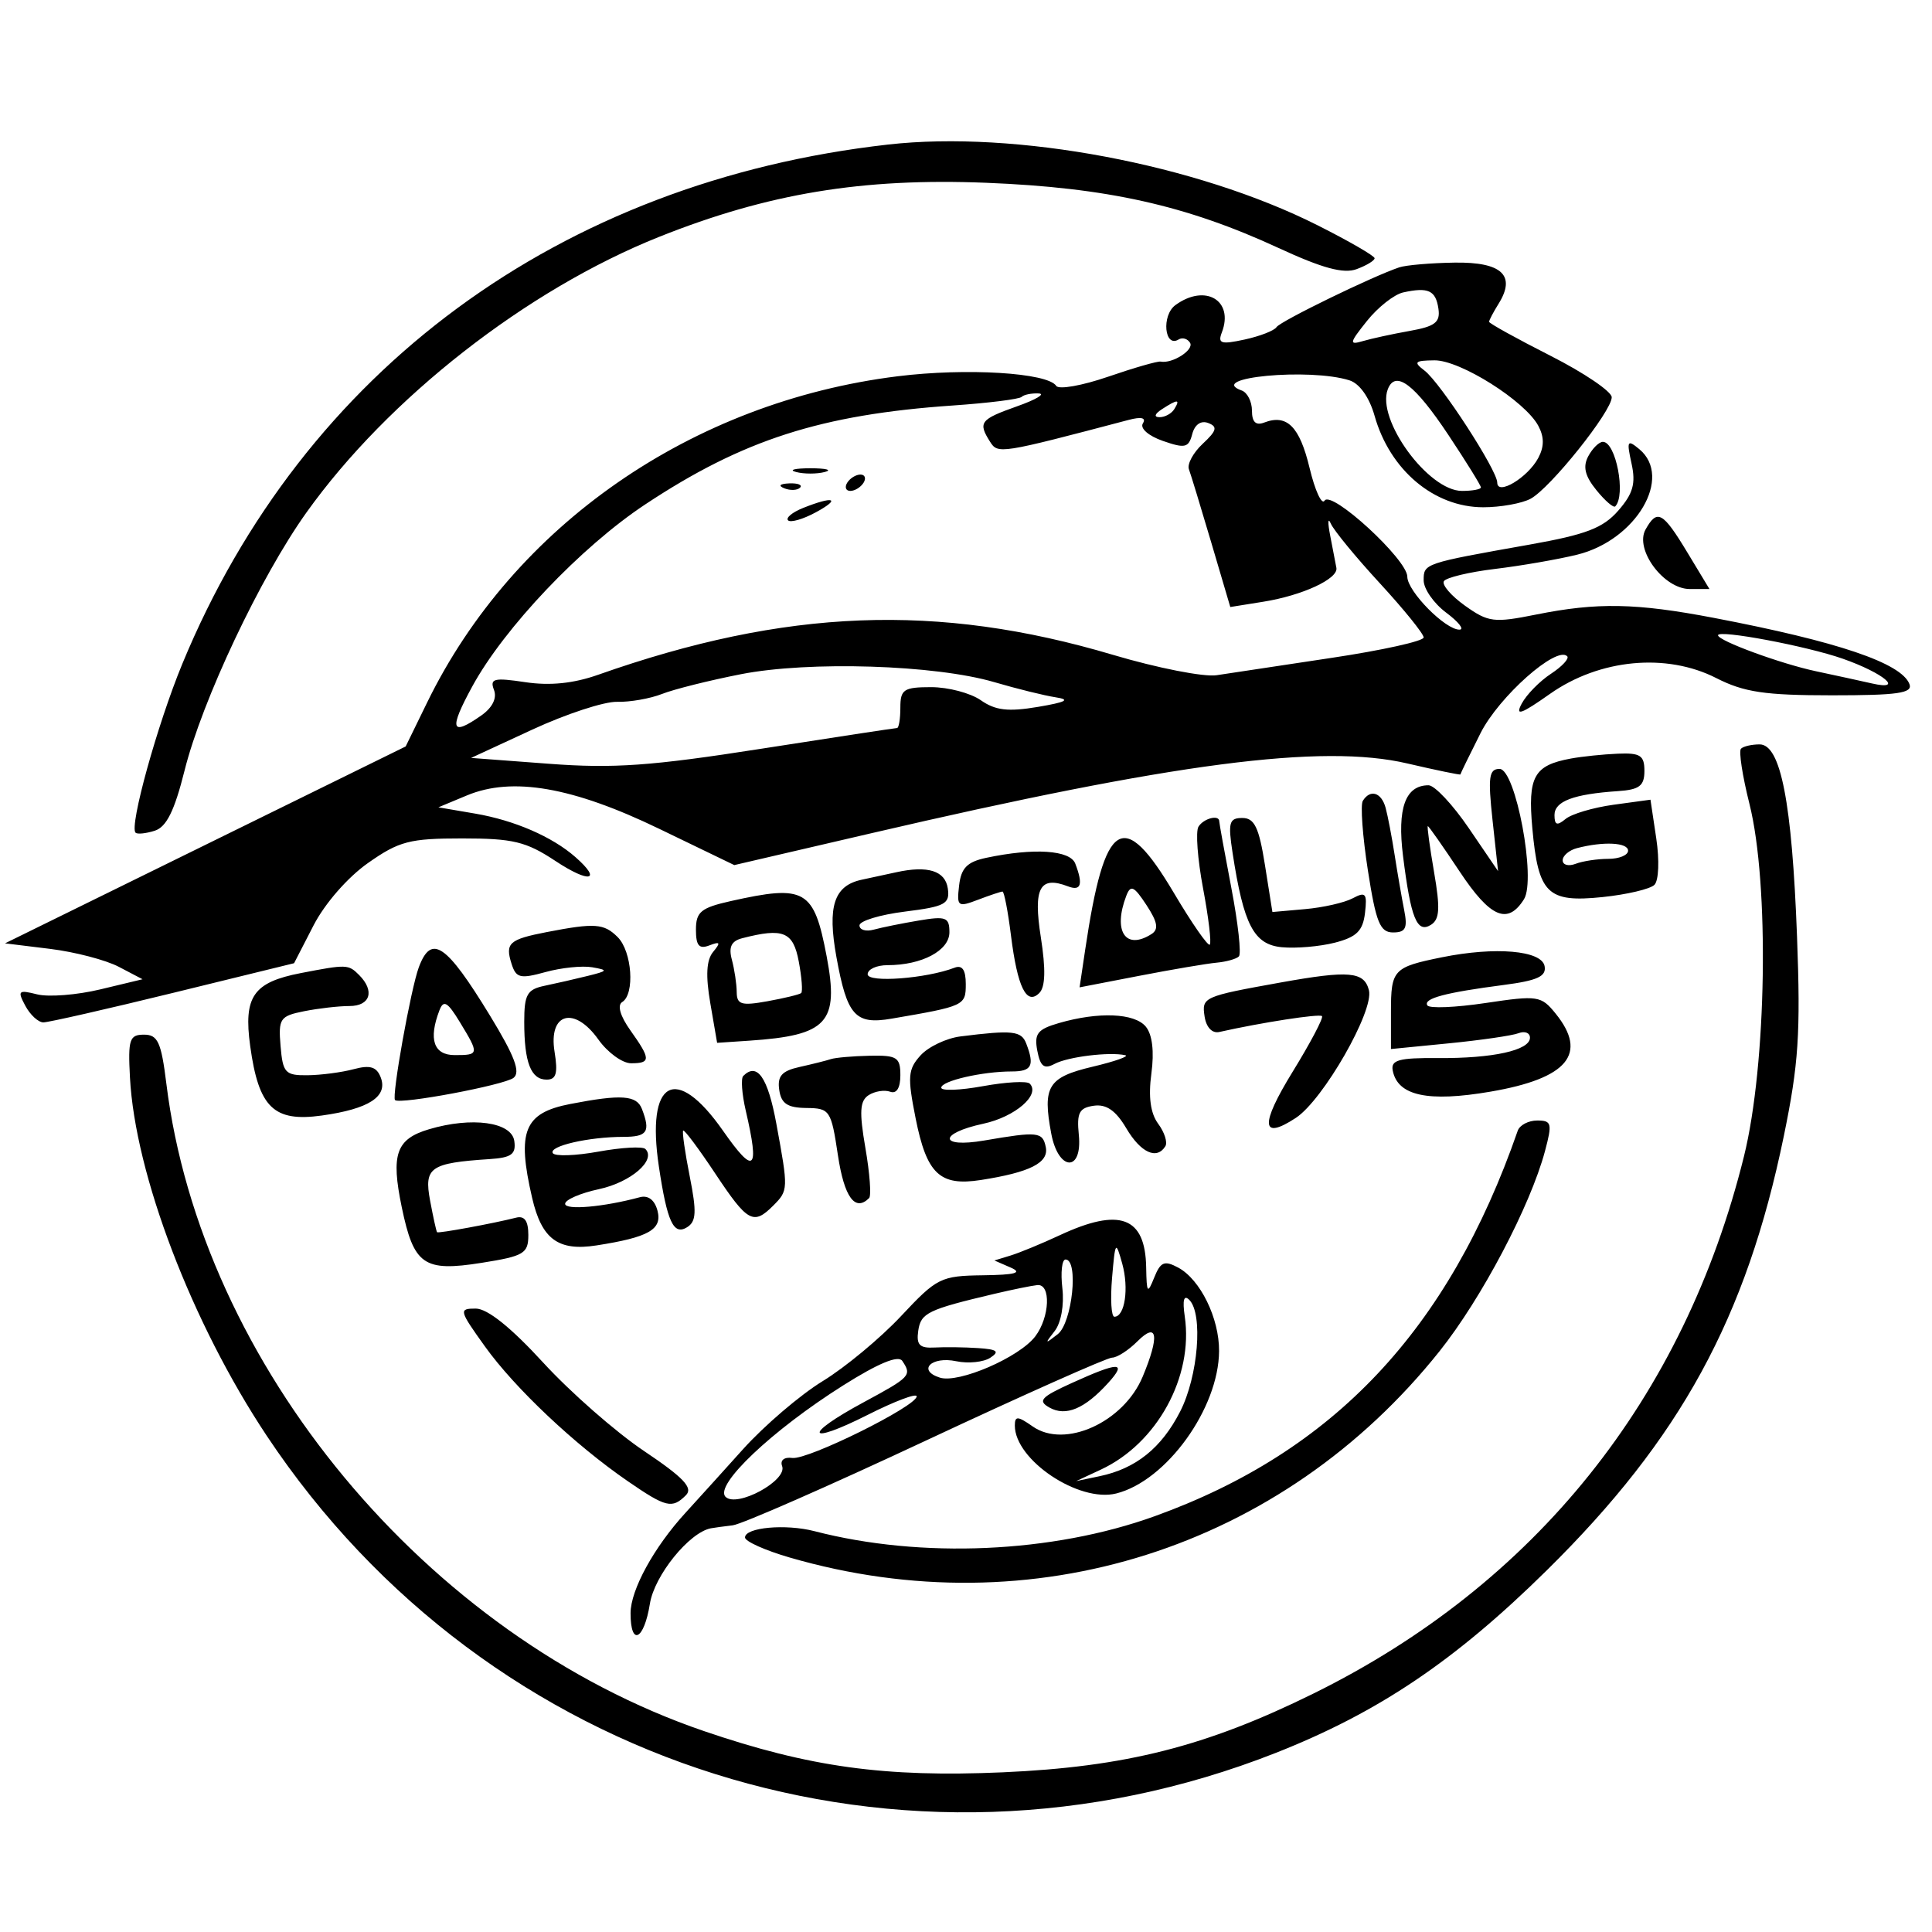 <svg xmlns="http://www.w3.org/2000/svg" xmlns:xlink="http://www.w3.org/1999/xlink" width="600" zoomAndPan="magnify" viewBox="0 0 450 450" height="600" preserveAspectRatio="xMidYMid meet" version="1.0"><path fill="#000000" d="M 206.855 33.668 C 130.418 42.301 70.699 86.242 42.461 154.633 C 36.648 168.719 30.074 192.449 31.574 193.945 C 31.977 194.352 33.988 194.145 36.043 193.492 C 38.77 192.629 40.641 188.852 42.977 179.512 C 47.062 163.152 60.625 134.434 71.367 119.387 C 90.402 92.723 122.688 67.488 153.504 55.176 C 178.84 45.059 200.852 41.418 229.707 42.574 C 257.824 43.699 276.277 47.816 297.801 57.762 C 308.043 62.492 312.934 63.816 315.988 62.688 C 318.289 61.836 320.172 60.695 320.172 60.148 C 320.172 59.605 314.207 56.156 306.914 52.484 C 278.648 38.25 236.48 30.316 206.855 33.668 M 325.887 62.281 C 319.57 64.41 298.211 74.816 297.32 76.199 C 296.793 77.012 293.453 78.312 289.891 79.086 C 284.395 80.277 283.594 80.023 284.594 77.418 C 287.457 69.957 280.707 65.996 273.773 71.066 C 270.492 73.465 271.219 81.117 274.531 79.066 C 275.398 78.531 276.59 78.879 277.18 79.832 C 278.195 81.477 273.066 84.766 270.332 84.223 C 269.629 84.086 264.113 85.672 258.078 87.75 C 252.039 89.824 246.613 90.785 246.02 89.883 C 244.004 86.805 225.07 85.652 209.082 87.641 C 161.137 93.598 119.633 122.371 99.488 163.625 L 94.488 173.863 L 1.168 219.723 L 11.664 221.012 C 17.438 221.719 24.645 223.602 27.684 225.195 L 33.203 228.086 L 23.34 230.453 C 17.918 231.754 11.309 232.273 8.652 231.605 C 4.27 230.504 4.016 230.75 5.898 234.266 C 7.039 236.395 8.93 238.133 10.105 238.133 C 11.277 238.133 24.895 235.035 40.367 231.246 L 68.496 224.352 L 73.027 215.551 C 75.652 210.449 80.988 204.332 85.711 201.016 C 92.957 195.922 95.402 195.285 107.648 195.285 C 119.512 195.285 122.539 196.016 129.387 200.547 C 137.309 205.789 140.352 205.18 134.008 199.617 C 128.594 194.871 119.832 191.074 110.68 189.504 L 102.109 188.039 L 108.773 185.262 C 119.336 180.863 133.406 183.309 153.551 193.051 L 171.031 201.496 L 202.836 194.102 C 273.492 177.668 307.91 173.184 327.777 177.82 C 334.582 179.406 340.152 180.555 340.156 180.379 C 340.164 180.199 342.273 175.875 344.84 170.773 C 349.129 162.258 362.535 150.355 365.027 152.848 C 365.562 153.383 363.859 155.223 361.246 156.938 C 358.629 158.652 355.57 161.77 354.445 163.871 C 352.836 166.879 354.238 166.398 361.027 161.613 C 372.555 153.488 388.133 152.008 399.758 157.941 C 406.211 161.23 411.059 161.953 426.688 161.953 C 442.078 161.953 445.555 161.449 444.746 159.336 C 442.867 154.441 428.117 149.445 399.207 143.918 C 381.059 140.449 372.035 140.281 357.773 143.145 C 347.973 145.113 346.66 144.949 341.246 141.094 C 338.012 138.789 335.793 136.215 336.312 135.367 C 336.836 134.523 342.203 133.238 348.238 132.512 C 354.277 131.785 362.871 130.293 367.336 129.199 C 381.082 125.828 389.719 111.168 381.82 104.613 C 379.031 102.301 378.848 102.641 380.016 107.965 C 381.043 112.621 380.379 114.973 376.934 118.926 C 373.387 122.988 369.438 124.508 356.359 126.832 C 331.625 131.223 331.598 131.234 331.598 135.172 C 331.598 137.156 333.957 140.539 336.836 142.691 C 339.715 144.84 341.129 146.625 339.973 146.656 C 336.699 146.754 327.789 137.73 327.789 134.32 C 327.789 130.32 310.094 114.062 308.52 116.613 C 307.859 117.684 306.281 114.246 305.02 108.977 C 302.707 99.344 299.754 96.387 294.461 98.418 C 292.5 99.168 291.605 98.305 291.605 95.66 C 291.605 93.539 290.535 91.426 289.223 90.957 C 280.758 87.934 305.043 85.645 314.324 88.59 C 316.672 89.336 318.957 92.566 320.164 96.84 C 323.727 109.492 334.016 118.152 345.48 118.152 C 349.504 118.152 354.461 117.262 356.5 116.172 C 361.098 113.711 375.402 95.82 375.402 92.531 C 375.402 91.199 368.977 86.844 361.117 82.855 C 353.262 78.867 346.836 75.312 346.836 74.953 C 346.836 74.594 347.828 72.707 349.039 70.766 C 353.172 64.148 349.816 61 338.801 61.168 C 333.27 61.25 327.457 61.75 325.887 62.281 M 326.84 68.109 C 324.742 68.57 320.949 71.555 318.402 74.742 C 314.281 79.906 314.176 80.414 317.449 79.445 C 319.473 78.852 324.387 77.781 328.371 77.074 C 334.27 76.027 335.504 75.066 335.035 71.887 C 334.406 67.633 332.672 66.832 326.84 68.109 M 331.801 86.32 C 335.508 89.145 348.738 109.527 348.738 112.414 C 348.738 115.516 355.84 111.25 358.285 106.68 C 359.695 104.047 359.699 101.793 358.301 99.18 C 355.203 93.391 340.09 83.863 334.113 83.93 C 329.48 83.984 329.16 84.312 331.801 86.32 M 323.242 90.672 C 320.535 97.719 332.68 114.344 340.527 114.344 C 342.949 114.344 344.93 113.977 344.93 113.527 C 344.93 113.074 341.547 107.613 337.41 101.387 C 329.508 89.488 325.004 86.082 323.242 90.672 M 237.957 92.445 C 237.43 92.973 230.215 93.875 221.926 94.449 C 191.242 96.566 173.016 102.43 150.285 117.488 C 135.328 127.395 117.422 146.246 109.984 159.914 C 104.52 169.953 105.031 171.602 112.078 166.664 C 114.695 164.832 115.797 162.621 115.055 160.688 C 114.043 158.047 115.051 157.797 122.352 158.891 C 128.086 159.754 133.562 159.195 139.297 157.176 C 183.023 141.75 218.355 140.379 259.266 152.535 C 269.574 155.598 280.426 157.73 283.379 157.27 C 286.332 156.812 298.391 154.988 310.172 153.227 C 321.957 151.461 331.598 149.324 331.598 148.477 C 331.598 147.629 327.016 141.961 321.414 135.875 C 315.809 129.793 310.66 123.531 309.973 121.961 C 309.285 120.391 309.223 121.66 309.832 124.781 C 310.445 127.902 311.09 131.277 311.273 132.273 C 311.734 134.816 303.34 138.703 294.238 140.156 L 286.559 141.387 L 282.148 126.438 C 279.719 118.211 277.367 110.5 276.922 109.301 C 276.477 108.098 277.926 105.422 280.148 103.352 C 283.406 100.316 283.652 99.383 281.418 98.527 C 279.723 97.879 278.277 98.879 277.695 101.109 C 276.859 104.301 276.016 104.5 270.844 102.695 C 267.496 101.527 265.484 99.766 266.195 98.621 C 267.012 97.301 265.855 97.02 262.859 97.812 C 232.863 105.723 232.438 105.789 230.602 102.887 C 227.758 98.387 228.293 97.684 236.852 94.652 C 241.305 93.078 243.586 91.723 241.93 91.641 C 240.273 91.559 238.484 91.922 237.957 92.445 M 270.656 95.297 C 268.941 96.406 268.703 97.156 270.066 97.172 C 271.312 97.188 272.863 96.344 273.512 95.297 C 274.973 92.934 274.312 92.934 270.656 95.297 M 369.938 106.266 C 368.637 108.695 369.148 110.855 371.82 114.148 C 373.844 116.648 375.824 118.355 376.223 117.945 C 378.758 115.332 376.379 102.914 373.344 102.914 C 372.453 102.914 370.922 104.422 369.938 106.266 M 185.43 109.941 C 187.262 110.422 190.262 110.422 192.094 109.941 C 193.93 109.465 192.43 109.07 188.762 109.07 C 185.098 109.07 183.594 109.465 185.43 109.941 M 197.332 112.438 C 196.684 113.484 197.012 114.344 198.059 114.344 C 199.109 114.344 200.492 113.484 201.141 112.438 C 201.789 111.391 201.461 110.535 200.414 110.535 C 199.367 110.535 197.98 111.391 197.332 112.438 M 182.691 113.738 C 184.066 114.289 185.711 114.223 186.34 113.59 C 186.973 112.957 185.852 112.508 183.844 112.59 C 181.625 112.68 181.172 113.133 182.691 113.738 M 187.059 118.312 C 184.547 119.316 182.973 120.617 183.555 121.199 C 184.137 121.781 187.047 120.941 190.023 119.328 C 196.004 116.086 194.184 115.461 187.059 118.312 M 383.281 123.328 C 380.68 127.984 387.52 137.195 393.578 137.195 L 398.164 137.195 L 392.988 128.625 C 387.285 119.191 385.992 118.484 383.281 123.328 M 400.16 147.965 C 400.16 149.238 414.777 154.605 423 156.352 C 427.723 157.355 433.586 158.633 436.031 159.191 C 443.672 160.934 438.75 156.773 429.203 153.422 C 420.797 150.469 400.16 146.59 400.16 147.965 M 172.574 157.035 C 165.242 158.473 156.973 160.539 154.203 161.633 C 151.43 162.723 146.715 163.551 143.727 163.469 C 140.738 163.383 131.867 166.293 124.008 169.926 L 109.727 176.535 L 127.93 177.902 C 142.891 179.027 151.672 178.406 177.141 174.422 C 194.195 171.754 208.5 169.574 208.93 169.574 C 209.359 169.574 209.711 167.43 209.711 164.812 C 209.711 160.574 210.504 160.051 216.906 160.051 C 220.863 160.051 226.062 161.426 228.461 163.105 C 231.844 165.473 234.816 165.82 241.738 164.652 C 248.336 163.539 249.418 162.957 245.898 162.418 C 243.277 162.016 236.852 160.43 231.613 158.891 C 217.84 154.84 188.465 153.918 172.574 157.035 M 405.508 174.387 C 404.953 174.938 405.844 180.723 407.48 187.242 C 412.145 205.809 411.492 247.977 406.207 269.32 C 392.238 325.75 357.586 368.984 305.887 394.48 C 280.949 406.785 262.102 411.555 233.52 412.809 C 206.066 414.008 188.527 411.59 164.004 403.215 C 99.422 381.168 46.836 317.859 38.75 252.418 C 37.555 242.742 36.758 240.992 33.539 240.992 C 30.156 240.992 29.797 242.09 30.27 250.965 C 31.473 273.59 44.695 308.219 62.152 334.453 C 113.684 411.898 210.621 442.367 297.102 408.301 C 321.035 398.871 338.914 386.832 360.301 365.734 C 391.449 335.012 406.746 306.988 415.477 264.652 C 418.934 247.871 419.41 240.676 418.562 218.137 C 417.387 186.848 414.762 173.383 409.848 173.383 C 408.012 173.383 406.059 173.832 405.508 174.387 M 365.879 176.68 C 357.262 178.266 355.82 180.879 356.91 192.918 C 358.293 208.188 360.418 210.27 373.234 208.949 C 378.918 208.363 384.367 207.078 385.348 206.098 C 386.352 205.094 386.539 200.367 385.777 195.289 L 384.426 186.266 L 375.82 187.441 C 371.09 188.094 366.059 189.582 364.645 190.758 C 362.664 192.398 362.07 192.188 362.07 189.84 C 362.07 186.633 366.504 184.961 376.828 184.27 C 381.848 183.934 383.012 183.051 383.016 179.57 C 383.02 175.953 382.059 175.328 376.832 175.547 C 373.426 175.688 368.5 176.199 365.879 176.68 M 347.637 191 L 348.93 202.902 L 342.117 192.902 C 338.371 187.402 334.148 182.906 332.734 182.906 C 327.328 182.906 325.402 188.254 326.793 199.387 C 328.605 213.879 330.035 217.426 333.27 215.426 C 335.328 214.152 335.484 211.617 334.02 203.125 C 333.008 197.242 332.355 192.426 332.57 192.426 C 332.789 192.426 336.129 197.195 340 203.023 C 347.117 213.746 351.164 215.488 354.961 209.457 C 357.855 204.859 353.031 179.094 349.273 179.094 C 346.809 179.094 346.551 180.996 347.637 191 M 317.426 186.535 C 316.84 187.484 317.371 194.77 318.605 202.723 C 320.496 214.875 321.434 217.184 324.473 217.184 C 327.402 217.184 327.895 216.188 327.055 211.949 C 326.484 209.066 325.484 203.281 324.832 199.094 C 324.18 194.902 323.238 189.977 322.734 188.141 C 321.746 184.543 319.145 183.754 317.426 186.535 M 279.145 192.555 C 278.457 193.672 278.938 200.137 280.219 206.926 C 281.496 213.711 282.203 219.605 281.781 220.023 C 281.359 220.445 277.613 215.051 273.453 208.035 C 261.582 188.008 257.293 190.734 252.762 221.199 L 251.457 229.973 L 265.344 227.289 C 272.98 225.812 281.082 224.434 283.352 224.227 C 285.621 224.02 287.969 223.363 288.562 222.766 C 289.16 222.168 288.375 215.023 286.816 206.887 C 285.262 198.75 283.988 191.738 283.988 191.309 C 283.988 189.672 280.348 190.609 279.145 192.555 M 287.086 198.617 C 289.66 215.43 292.035 219.992 298.547 220.625 C 301.844 220.945 307.414 220.465 310.93 219.562 C 315.988 218.258 317.441 216.82 317.934 212.648 C 318.469 208.07 318.094 207.621 315.074 209.227 C 313.164 210.246 308.176 211.383 303.984 211.75 L 296.367 212.426 L 294.629 201.473 C 293.242 192.715 292.188 190.523 289.367 190.523 C 286.297 190.523 286.004 191.562 287.086 198.617 M 367.309 197.547 C 365.473 198.027 363.977 199.305 363.977 200.387 C 363.977 201.469 365.332 201.836 366.988 201.199 C 368.645 200.566 372.074 200.043 374.605 200.043 C 377.141 200.043 379.211 199.188 379.211 198.141 C 379.211 196.223 373.477 195.938 367.309 197.547 M 229.707 199.805 C 225.266 200.746 223.863 202.18 223.395 206.242 C 222.824 211.168 223.082 211.363 227.801 209.57 C 230.559 208.52 233.125 207.664 233.504 207.664 C 233.883 207.664 234.77 212.246 235.469 217.844 C 236.984 229.969 239.098 234.27 242.082 231.285 C 243.488 229.875 243.598 225.758 242.426 218.281 C 240.629 206.82 242.176 203.922 248.754 206.449 C 251.805 207.617 252.32 206.012 250.453 201.152 C 249.242 197.992 240.82 197.445 229.707 199.805 M 208.758 203.164 C 206.664 203.625 203.047 204.406 200.719 204.902 C 194.25 206.281 192.676 211.09 194.82 222.918 C 197.305 236.605 199.195 238.719 207.684 237.262 C 224.66 234.355 224.949 234.223 224.949 229.211 C 224.949 225.91 224.125 224.711 222.336 225.398 C 215.742 227.93 202.094 228.957 202.094 226.926 C 202.094 225.758 204.18 224.805 206.73 224.805 C 214.73 224.805 221.137 221.398 221.137 217.145 C 221.137 213.648 220.336 213.34 213.996 214.41 C 210.07 215.07 205.355 216.027 203.523 216.527 C 201.688 217.031 200.188 216.59 200.188 215.547 C 200.188 214.504 204.949 213.055 210.766 212.328 C 220.137 211.156 221.277 210.547 220.766 206.953 C 220.176 202.828 216.109 201.543 208.758 203.164 M 262.34 208.637 C 259.176 216.883 262.148 221.414 268.199 217.566 C 269.934 216.465 269.641 214.781 267.027 210.797 C 264.129 206.379 263.348 206.016 262.34 208.637 M 170.191 209.883 C 163.262 211.438 162.098 212.395 162.098 216.551 C 162.098 220.266 162.832 221.121 165.223 220.203 C 167.75 219.234 167.922 219.523 166.102 221.715 C 164.535 223.598 164.336 227.238 165.441 233.66 L 167.031 242.895 L 174.562 242.391 C 192.746 241.168 195.473 238.191 192.547 222.77 C 189.582 207.145 187.582 205.988 170.191 209.883 M 127.32 217.105 C 118.574 218.805 117.617 219.668 119.148 224.484 C 120.203 227.812 121.152 228.043 127.047 226.414 C 130.727 225.398 135.621 224.895 137.922 225.293 C 141.723 225.957 141.629 226.137 136.863 227.316 C 133.984 228.031 129.484 229.059 126.867 229.602 C 122.77 230.453 122.105 231.629 122.105 238.016 C 122.105 247.465 123.656 251.465 127.32 251.465 C 129.559 251.465 129.98 249.98 129.168 244.984 C 127.699 235.922 133.75 234.227 139.371 242.121 C 141.539 245.168 144.969 247.656 146.992 247.656 C 151.617 247.656 151.598 246.688 146.828 239.992 C 144.457 236.66 143.727 234.137 144.926 233.395 C 147.91 231.551 147.219 221.621 143.871 218.273 C 140.672 215.078 138.562 214.93 127.32 217.105 M 172.871 218.531 C 170.34 219.184 169.668 220.578 170.469 223.547 C 171.074 225.812 171.582 229.199 171.594 231.078 C 171.617 233.988 172.688 234.305 178.762 233.207 C 182.691 232.496 186.223 231.641 186.609 231.305 C 186.996 230.969 186.746 227.656 186.047 223.941 C 184.746 217.012 182.445 216.062 172.871 218.531 M 97.555 225.281 C 95.688 230.273 91.176 255.48 92.016 256.23 C 93.203 257.297 117.445 252.746 119.617 251.051 C 121.297 249.738 119.863 245.957 114.133 236.562 C 103.922 219.828 100.473 217.48 97.555 225.281 M 335.855 222.969 C 324.523 225.266 323.98 225.844 323.98 235.637 L 323.98 244.34 L 337.508 243.008 C 344.949 242.273 352.234 241.215 353.695 240.652 C 355.16 240.09 356.359 240.566 356.359 241.703 C 356.359 244.641 347.707 246.551 334.852 246.445 C 325.832 246.371 323.922 246.898 324.391 249.34 C 325.531 255.238 332.598 256.766 347.191 254.262 C 365.148 251.184 369.922 245.453 362.336 236.086 C 358.965 231.922 358.188 231.801 346.043 233.617 C 339.031 234.668 332.918 234.918 332.457 234.176 C 331.465 232.566 336.594 231.195 350.258 229.414 C 358.113 228.391 360.219 227.418 359.766 225.023 C 359.074 221.375 348.297 220.449 335.855 222.969 M 70.078 226.648 C 58.984 228.793 56.688 232.105 58.277 243.656 C 60.25 257.988 63.754 261.387 74.957 259.828 C 85.914 258.301 90.391 255.41 88.68 250.953 C 87.73 248.473 86.211 248.008 82.387 249.031 C 79.617 249.773 74.777 250.41 71.637 250.445 C 66.434 250.508 65.871 249.898 65.348 243.629 C 64.812 237.25 65.215 236.656 70.824 235.535 C 74.148 234.871 78.91 234.324 81.395 234.324 C 86.258 234.324 87.348 230.801 83.633 227.09 C 81.141 224.598 80.75 224.586 70.078 226.648 M 298.27 228.844 C 280.25 232.086 279.883 232.25 280.574 236.773 C 280.961 239.289 282.336 240.742 283.992 240.371 C 293.82 238.164 307.324 236.078 307.918 236.672 C 308.305 237.059 305.223 242.902 301.066 249.66 C 293.465 262.02 293.723 265.688 301.82 260.383 C 308.195 256.203 320.098 235.406 318.848 230.629 C 317.711 226.277 314.238 225.977 298.27 228.844 M 102.352 235.328 C 99.758 242.086 101.012 245.754 105.918 245.754 C 111.621 245.754 111.652 245.543 107.113 238.078 C 104.234 233.344 103.316 232.816 102.352 235.328 M 246.633 238.293 C 241.648 239.738 240.852 240.766 241.609 244.738 C 242.316 248.426 243.199 249.102 245.633 247.801 C 248.73 246.148 258.426 244.953 262.086 245.777 C 263.133 246.012 259.707 247.219 254.473 248.461 C 244.09 250.922 242.789 253.027 244.855 264.035 C 246.508 272.84 252.156 273.09 251.277 264.32 C 250.766 259.195 251.363 258.031 254.77 257.547 C 257.684 257.133 259.887 258.66 262.324 262.781 C 265.691 268.488 269.438 270.215 271.434 266.98 C 271.988 266.09 271.234 263.734 269.766 261.746 C 267.965 259.316 267.445 255.488 268.176 250.066 C 268.871 244.906 268.398 240.957 266.871 239.113 C 264.246 235.953 255.871 235.613 246.633 238.293 M 223.719 241.402 C 220.426 241.816 216.234 243.809 214.406 245.828 C 211.469 249.074 211.336 250.785 213.266 260.484 C 215.848 273.441 218.902 276.332 228.445 274.848 C 239.926 273.059 244.336 270.824 243.582 267.172 C 242.848 263.613 241.758 263.5 229.234 265.648 C 218.684 267.457 218.508 264 229.035 261.734 C 236.457 260.137 242.422 254.977 239.836 252.387 C 239.195 251.746 234.297 252.016 228.953 252.988 C 223.605 253.961 219.234 254.121 219.234 253.348 C 219.234 251.766 228.793 249.562 235.66 249.562 C 240.328 249.562 241.016 248.23 239.027 243.051 C 237.895 240.102 235.832 239.879 223.719 241.402 M 193.523 246.688 C 192.477 247.039 189.207 247.855 186.258 248.512 C 182.102 249.43 181.031 250.629 181.496 253.852 C 181.957 257.051 183.414 258.023 187.809 258.07 C 193.297 258.129 193.59 258.57 195.168 269.082 C 196.637 278.855 199.164 282.328 202.434 279.055 C 202.973 278.52 202.586 273.277 201.57 267.406 C 200.109 258.926 200.27 256.395 202.34 255.07 C 203.777 254.16 206.023 253.805 207.332 254.281 C 208.828 254.832 209.711 253.41 209.711 250.453 C 209.711 246.266 208.934 245.77 202.57 245.902 C 198.645 245.984 194.57 246.34 193.523 246.688 M 173.113 250.609 C 172.539 251.188 172.801 254.828 173.703 258.703 C 176.965 272.75 175.727 273.84 168.402 263.371 C 157.402 247.641 150.441 251.539 153.469 271.738 C 155.402 284.609 156.879 287.797 160.023 285.855 C 162.18 284.52 162.297 282.301 160.656 274.027 C 159.547 268.426 158.855 263.617 159.125 263.34 C 159.398 263.062 162.758 267.562 166.594 273.34 C 174.113 284.664 175.477 285.426 180.059 280.852 C 183.641 277.266 183.648 277.059 180.816 261.684 C 178.832 250.918 176.359 247.363 173.113 250.609 M 132.859 257.133 C 122.062 259.215 120.34 263.453 123.949 279.031 C 126.176 288.637 130.02 291.469 138.934 290.082 C 151.098 288.188 154.289 286.371 153.141 281.988 C 152.484 279.48 150.965 278.332 149.008 278.863 C 140.621 281.133 131.629 281.926 131.629 280.391 C 131.629 279.445 135.18 277.906 139.523 276.973 C 146.945 275.375 152.91 270.211 150.324 267.625 C 149.684 266.98 144.766 267.258 139.398 268.234 C 134.027 269.207 129.242 269.367 128.758 268.586 C 127.75 266.957 137.117 264.797 145.195 264.797 C 150.781 264.797 151.562 263.621 149.516 258.289 C 148.289 255.09 144.707 254.84 132.859 257.133 M 99.93 263.023 C 92.254 265.301 91.016 268.84 93.574 281.168 C 96.379 294.668 98.688 296.277 112.184 294.137 C 122.051 292.574 123.059 291.973 123.059 287.652 C 123.059 284.363 122.172 283.117 120.199 283.621 C 114.977 284.953 102.113 287.324 101.801 287.008 C 101.633 286.84 100.902 283.523 100.176 279.645 C 98.73 271.895 100.172 270.891 114.078 269.973 C 119.137 269.641 120.23 268.832 119.789 265.75 C 119.16 261.332 109.902 260.059 99.93 263.023 M 353.508 263.371 C 337.398 309.734 310.688 338.102 268.957 353.152 C 245.125 361.75 214.598 363.094 189.695 356.637 C 182.992 354.902 173.527 355.762 173.527 358.109 C 173.527 359.012 178.203 361.113 183.922 362.773 C 240.379 379.188 298.676 360.676 335.316 314.699 C 345.086 302.441 356.422 280.922 359.852 268.129 C 361.582 261.664 361.414 260.988 358.051 260.988 C 356.004 260.988 353.961 262.062 353.508 263.371 M 246.848 287.703 C 242.66 289.656 237.516 291.777 235.422 292.422 L 231.613 293.586 L 235.422 295.246 C 238.227 296.469 236.512 296.941 228.938 297.039 C 219.129 297.168 218.227 297.617 209.891 306.523 C 205.078 311.668 196.855 318.496 191.617 321.695 C 186.383 324.898 178.02 332.043 173.039 337.578 C 168.613 342.504 164.168 347.414 159.711 352.309 C 152.324 360.363 146.883 370.297 146.871 375.734 C 146.859 383.586 150.016 382.039 151.375 373.527 C 152.43 366.945 160.535 356.926 165.578 355.969 C 166.285 355.836 168.574 355.523 170.668 355.277 C 172.766 355.027 193.031 346.137 215.703 335.52 C 238.375 324.902 257.875 316.219 259.031 316.219 C 260.188 316.219 262.848 314.504 264.941 312.41 C 269.617 307.734 270.121 311.156 266.152 320.652 C 261.707 331.297 248.02 337.492 240.535 332.246 C 237.035 329.797 236.375 329.766 236.375 332.043 C 236.375 340.059 251.289 350.043 259.996 347.859 C 271.672 344.93 283.855 328.059 283.945 314.695 C 283.996 307.035 279.574 298.004 274.414 295.242 C 271.211 293.527 270.312 293.902 268.84 297.566 C 267.27 301.48 267.074 301.23 266.965 295.176 C 266.758 283.398 260.816 281.191 246.848 287.703 M 259.02 297.648 C 258.598 302.625 258.84 306.695 259.562 306.695 C 262.008 306.695 262.984 300.062 261.387 294.316 C 259.875 288.895 259.754 289.066 259.02 297.648 M 247.445 300.059 C 247.898 303.945 247.141 308.133 245.633 310.055 C 243.289 313.047 243.359 313.113 246.375 310.75 C 249.75 308.102 251.285 293.363 248.184 293.363 C 247.348 293.363 247.012 296.375 247.445 300.059 M 231.613 301.359 C 216.078 305.027 214.477 305.809 213.875 309.965 C 213.406 313.254 214.191 314.062 217.688 313.863 C 220.109 313.727 224.66 313.785 227.805 313.996 C 232.277 314.289 232.898 314.777 230.66 316.246 C 229.09 317.273 225.527 317.641 222.746 317.059 C 216.934 315.836 213.578 319.184 218.918 320.879 C 223.297 322.27 237.438 316.148 241.141 311.258 C 244.523 306.789 244.832 298.992 241.613 299.32 C 240.305 299.453 235.805 300.371 231.613 301.359 M 275.953 306.625 C 278.016 320.672 269.5 336.211 256.406 342.301 L 250.66 344.977 L 256.094 343.84 C 264.539 342.082 270.512 337.293 274.875 328.781 C 279.07 320.602 280.266 306.02 277.008 302.766 C 275.742 301.5 275.391 302.789 275.953 306.625 M 112.941 313.598 C 119.898 323.312 133.891 336.516 146.223 345 C 155.141 351.137 156.551 351.477 159.77 348.262 C 161.484 346.543 159.211 344.141 150.016 337.973 C 143.422 333.551 132.844 324.273 126.508 317.363 C 119.02 309.191 113.527 304.793 110.812 304.793 C 106.816 304.793 106.91 305.18 112.941 313.598 M 196.379 322.695 C 179.84 333.129 166.305 345.945 168.992 348.633 C 171.621 351.258 183.438 344.852 182.172 341.488 C 181.66 340.121 182.648 339.328 184.551 339.586 C 188.176 340.074 213.5 327.531 213.512 325.238 C 213.516 324.438 208.379 326.379 202.094 329.551 C 187.773 336.781 186.949 334.277 201.137 326.629 C 212.09 320.719 212.418 320.363 210.16 316.98 C 209.23 315.594 204.574 317.523 196.379 322.695 M 249.707 322.102 C 242.441 325.402 241.637 326.277 244.445 327.852 C 248.246 329.992 252.66 328.137 258.117 322.109 C 262.617 317.137 260.637 317.137 249.707 322.102 " fill-opacity="1" fill-rule="evenodd"/></svg>